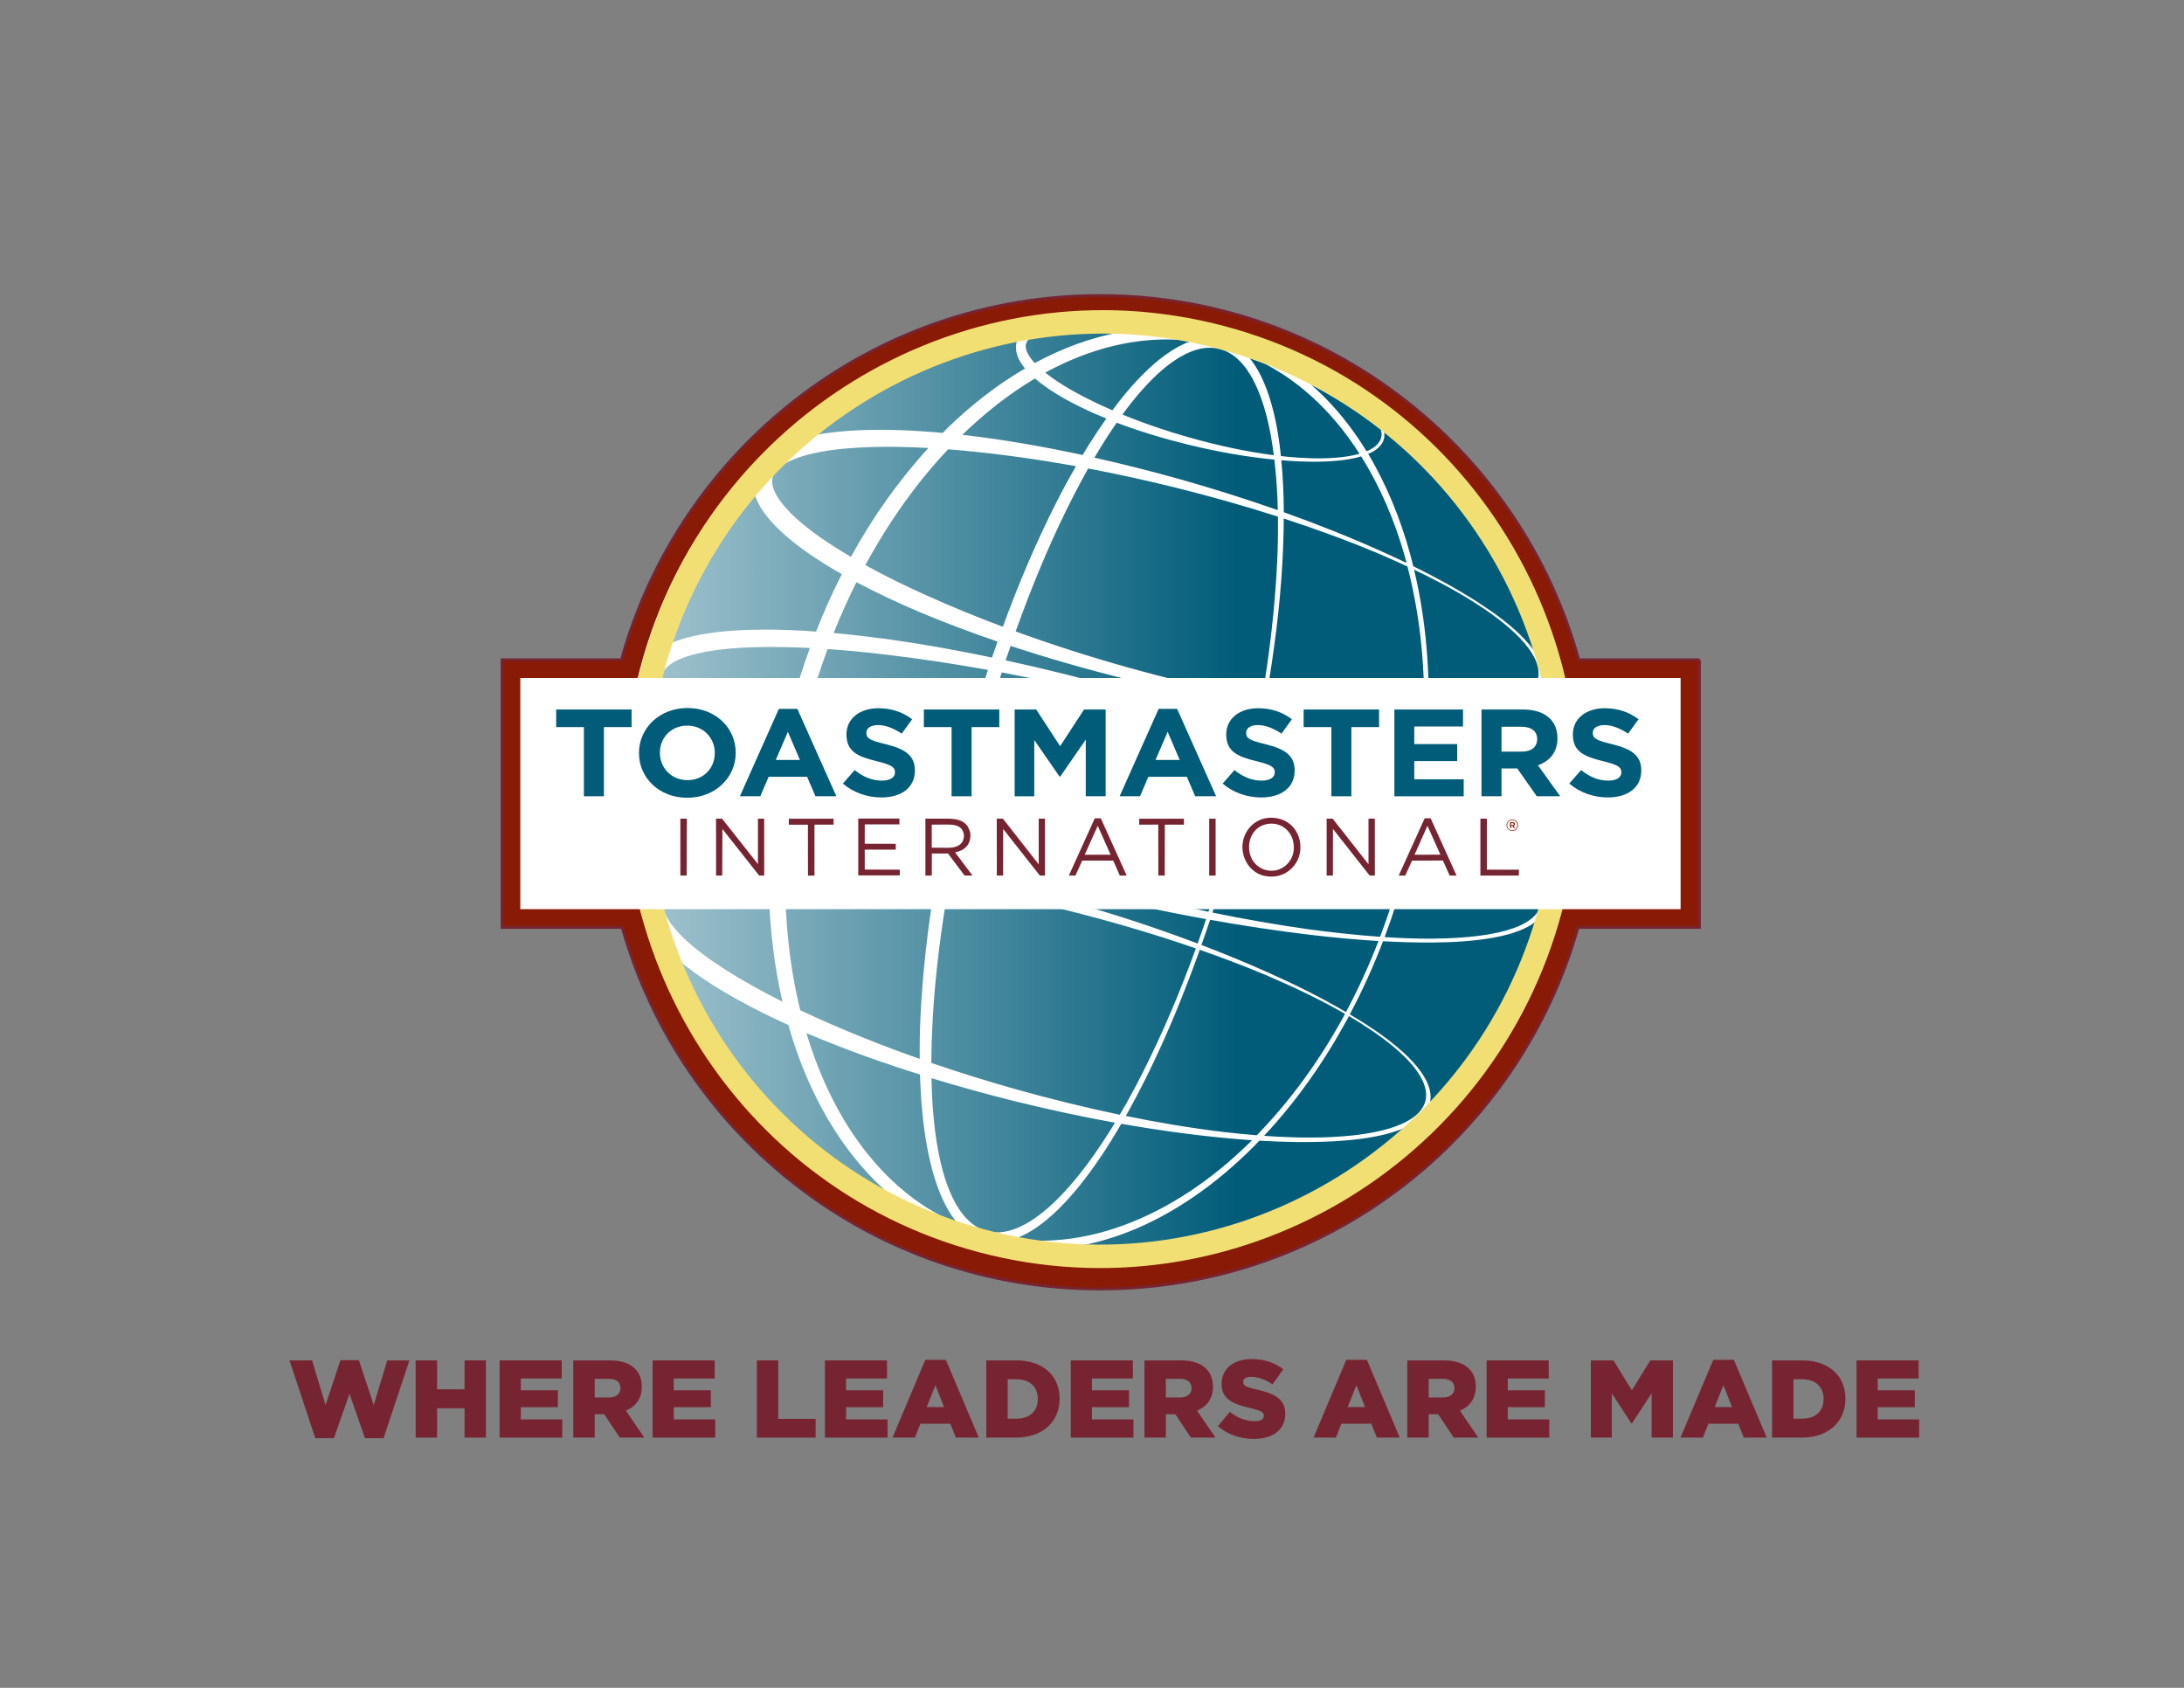 <svg xmlns="http://www.w3.org/2000/svg" xmlns:xlink="http://www.w3.org/1999/xlink" id="Layer_1" data-name="Layer 1" viewBox="0 0 792 612"><rect x="0" y="0" width="792" height="612" fill="#808080" stroke="none"/><defs><style>      .cls-1 {        fill: none;        stroke: #f2df74;        stroke-width: 8.5px;      }      .cls-1, .cls-2 {        stroke-miterlimit: 10;      }      .cls-3 {        fill: url(#linear-gradient);      }      .cls-3, .cls-4, .cls-5, .cls-6, .cls-7 {        stroke-width: 0px;      }      .cls-2 {        stroke: #772432;      }      .cls-2, .cls-5 {        fill: #881a06;      }      .cls-8 {        stroke: #fff;        stroke-width: .5px;      }      .cls-8, .cls-6 {        fill: #fff;      }      .cls-4 {        fill: #772432;      }      .cls-7 {        fill: #005c79;      }    </style><linearGradient id="linear-gradient" x1="110.44" y1="287.26" x2="449.13" y2="287.26" gradientUnits="userSpaceOnUse"><stop offset="0" stop-color="#fff"></stop><stop offset="1" stop-color="#005c79"></stop></linearGradient></defs><path class="cls-2" d="m616.29,239.22h-43.77c-21.03-76.14-90.75-132.07-173.59-132.07s-152.55,55.93-173.57,132.07h-43.31v97.05h43.58c21.35,75.65,90.83,131.11,173.3,131.11s151.97-55.46,173.32-131.11h44.04v-97.05Z"></path><path class="cls-3" d="m568.28,287.26c0,93.53-75.82,169.34-169.35,169.34s-169.33-75.81-169.33-169.34,75.82-169.34,169.33-169.34,169.35,75.81,169.35,169.34Z"></path><path class="cls-8" d="m442.85,119.69c-91.77-24.24-186.16,30.69-210.41,122.47-24.24,91.78,30.7,186.17,122.47,210.41,91.78,24.25,186.17-30.7,210.4-122.47,24.24-91.78-30.7-186.17-122.47-210.4Zm-109.14,316.93c-7.07-4.83-13.43-10.84-18.97-17.67-10.38-12.78-17.81-28.32-22.71-44.83.68.28,1.35.58,2.02.88,13.06,5.48,26.37,10.23,39.83,14.45.04,1.09.05,2.18.1,3.26.35,7.87,1.09,15.66,2.48,23.15,1.39,7.49,3.41,14.78,6.66,21.04,1.32,2.52,2.86,4.84,4.65,6.84-1.5-.48-2.98-.99-4.45-1.52-3.31-1.63-6.52-3.49-9.6-5.6Zm-97.63-127.84c-2.35-17.47-1.82-35.3,1.45-52.61,2.44,3.23,5.25,5.86,8.16,8.29,5.91,4.87,12.27,8.87,18.73,12.6,5.54,3.14,11.18,6.02,16.89,8.74-1.09,7.8-1.79,15.65-2.1,23.5-2.51,0-5.02.04-7.54.15-6.6.34-13.23.99-19.87,2.65-3.31.86-6.64,1.96-9.87,3.8-1.43.82-2.85,1.83-4.14,3.1-.66-3.4-1.23-6.79-1.68-10.21Zm37.89-129.55c.49,1.64,1.2,3.12,2,4.47,1.91,3.2,4.28,5.8,6.75,8.19,4.97,4.74,10.45,8.58,16.05,12.14,2.25,1.41,4.54,2.75,6.84,4.05-3.51,6.89-6.68,13.96-9.51,21.18-6.28-.45-12.56-.73-18.89-.72-7.46.04-14.96.38-22.51,1.7-3.74.68-7.51,1.58-11.24,3.2,5.71-17.02,14.16-33.1,25.03-47.39,1.76-2.32,3.59-4.59,5.47-6.82Zm10.3-11.16c.15-.1.3-.19.46-.28,2.43-1.42,5.32-2.42,8.28-3.2,5.96-1.53,12.29-2.21,18.62-2.56,8.48-.44,17.02-.31,25.57.19-10.9,11.84-20.4,25.24-28.3,39.6-.07.15-.14.29-.23.44-2.23-1.31-4.44-2.65-6.61-4.04-5.33-3.43-10.5-7.15-14.93-11.43-2.19-2.15-4.2-4.44-5.62-6.87-1.44-2.43-2.12-4.94-1.55-6.91.07-.29.18-.58.31-.87,1.32-1.38,2.64-2.75,3.99-4.09Zm69.1-41.21c5.21-1.5,10.5-2.75,15.86-3.73-.13.3-.24.61-.32.93-.3,1.16-.29,2.37-.1,3.42.2,1.05.56,1.97.98,2.8.67,1.29,1.47,2.39,2.32,3.39-10.19,5.9-19.72,13.32-28.38,21.77-.59.58-1.16,1.2-1.75,1.79-10.12-.92-20.32-1.41-30.59-.97-5.32.26-10.66.73-16.01,1.77,6.75-5.58,13.92-10.63,21.48-15.08,11.47-6.76,23.75-12.19,36.51-16.1Zm135.7,241.22c1.54.9,3.08,1.81,4.59,2.78,5.44,3.45,10.73,7.2,15.4,11.67,2.32,2.25,4.5,4.69,6.15,7.49,1.64,2.74,2.77,6.1,1.92,9.34-.86,3.23-3.5,5.6-6.27,7.16-2.83,1.62-5.93,2.66-9.05,3.48-6.27,1.58-12.73,2.22-19.16,2.55-8.28.37-16.55.11-24.81-.49,11.9-12.58,22.06-27.07,30.49-42.58.24-.46.48-.93.73-1.4Zm-1.84,1.05c-8.62,15.71-19.17,30.24-31.36,42.77-3.93-.32-7.88-.7-11.78-1.15-12.17-1.44-24.24-3.48-36.21-5.93,2.76-4.91,5.4-9.93,7.92-15.01,7.05-14.24,13.14-29.13,18.6-44.28.18-.49.35-.98.52-1.47,8.19,2.87,16.31,5.93,24.33,9.3,9.83,4.22,19.55,8.79,28.83,14.15-.28.53-.55,1.08-.84,1.62Zm-129.65,77.43c-5.36-1.47-9.49-6.21-12.33-12.12-2.87-5.94-4.64-12.95-5.81-20.2-1.2-7.64-1.77-15.58-1.91-23.64,10.14,3.09,20.36,5.91,30.63,8.48,12.11,2.98,24.3,5.61,36.57,7.83-.56.93-1.12,1.86-1.7,2.78-4.1,6.56-8.47,12.83-13.22,18.51-4.74,5.66-9.88,10.8-15.42,14.41-2.76,1.8-5.62,3.19-8.49,3.91-2.85.75-5.73.78-8.33.04Zm10.95-51.3c-10.43-2.94-20.79-6.16-31.04-9.67.02-5.71.23-11.48.56-17.23.92-15.67,2.97-31.46,5.69-47.19.03-.12.05-.24.07-.37,14.12,2.37,28.16,5.32,42.07,8.75,16.22,4.05,32.31,8.7,48.11,14.19-5.66,15.64-12.09,30.89-19.47,45.48-2.62,5.22-5.41,10.32-8.33,15.27-12.66-2.65-25.21-5.76-37.65-9.23Zm-83.8-85.91c.3-7.04.95-14.07,1.89-21.08,5.95,2.71,11.95,5.25,17.99,7.69,12.12,4.8,24.4,9.13,36.78,13.1-.43,2.25-.84,4.5-1.24,6.76-9.69-1.84-19.46-3.38-29.28-4.55-8.67-.97-17.38-1.7-26.14-1.91Zm-44.49-65.12c.08-.31.17-.61.25-.92.9-1.69,3.01-3.26,5.51-4.36,2.98-1.35,6.39-2.21,9.83-2.85,6.94-1.27,14.16-1.66,21.37-1.75,5.6-.04,11.22.09,16.84.38-2.63,7.19-4.94,14.49-6.9,21.89-1.96,7.47-3.57,15.04-4.84,22.65-5.04-2.53-9.99-5.19-14.85-8-6.23-3.64-12.31-7.55-17.72-12.08-2.68-2.25-5.21-4.69-7.14-7.34-1.63-2.18-2.69-4.58-2.64-6.49.1-.38.19-.75.29-1.13Zm52.42,13.85c2.04-7.78,4.49-15.46,7.27-23,6.91.47,13.82,1.13,20.7,1.95,12.7,1.48,25.36,3.41,37.96,5.68-3.29,10.04-6.28,20.18-9,30.39-2.69,10.29-5.11,20.68-7.22,31.1-12.09-4.26-24.06-8.83-35.84-13.82-6.38-2.69-12.71-5.52-18.94-8.52,1.3-8,2.99-15.95,5.07-23.79Zm82.32-126.35c-1-1.08-1.9-2.26-2.53-3.51-.64-1.25-.91-2.55-.62-3.59.19-.77.73-1.53,1.49-2.19,10.92-1.72,22.09-2.36,33.39-1.82-5.48.98-10.9,2.46-16.21,4.39-5.22,1.91-10.33,4.25-15.3,6.93-.07-.07-.15-.14-.21-.21Zm126.03,23.95c.27.99.37,2.05.1,3.1-.46,1.7-1.73,2.98-3.07,3.85-.82.54-1.69.96-2.57,1.32-2.66-4.37-5.58-8.55-8.79-12.47-3.94-4.84-8.3-9.27-13.02-13.21,9.77,4.94,18.92,10.79,27.36,17.41Zm16.8,102.16c.34-17.53-1.32-35.04-5.39-51.75,7.5,3.55,14.85,7.42,21.9,11.83,5.46,3.47,10.77,7.22,15.47,11.7,2.33,2.25,4.51,4.69,6.19,7.49,1.65,2.75,2.78,6.1,1.93,9.34-.86,3.23-3.5,5.59-6.29,7.16-2.84,1.62-5.95,2.65-9.07,3.45-6.3,1.58-12.78,2.22-19.23,2.54-1.86.08-3.71.12-5.55.14.01-.64.05-1.27.05-1.91Zm-1.13-.24c-.02.72-.05,1.44-.07,2.15-10.72.06-21.41-.77-32.04-1.97-8.65-1.04-17.25-2.38-25.82-3.94.11-.61.23-1.21.33-1.82,2.73-15.86,4.79-31.82,5.7-47.7.3-5.55.49-11.12.51-16.65,11.63,3.78,23.14,7.97,34.44,12.7,3.64,1.56,7.28,3.18,10.88,4.86,4.37,16.81,6.32,34.54,6.07,52.35Zm-162.64,16.7c2.72-10.36,5.75-20.62,9.06-30.77,14.59,2.73,29.11,5.93,43.52,9.51,16.37,4.11,32.64,8.7,48.7,13.9-2.15,10.78-4.64,21.51-7.42,32.14-2.86,10.68-6.01,21.31-9.49,31.8-16.54-3.4-32.94-7.46-49.2-11.95-14.31-3.99-28.51-8.39-42.54-13.21,2.15-10.54,4.6-21.02,7.36-31.42Zm53.91-23.87c-14.42-4-28.96-7.64-43.6-10.81.64-1.92,1.32-3.82,1.99-5.73,13.87,4.59,27.92,8.58,42.07,12.12,16.19,3.99,32.53,7.37,48.99,9.93-.56,3.16-1.15,6.32-1.77,9.48-15.71-5.53-31.63-10.51-47.67-15Zm-13.47-80.84c10.59,2.01,21.13,4.31,31.59,6.89,12.64,3.16,25.19,6.67,37.6,10.66.09,5.64,0,11.35-.3,17.08-.8,16.43-2.75,32.97-5.58,49.45-16.52-3.05-32.89-6.98-49.07-11.48-13.74-3.86-27.34-8.21-40.73-13.09.08-.22.16-.45.24-.67,5.41-15.01,11.42-29.76,18.36-43.83,2.52-5.08,5.14-10.11,7.89-15.01Zm33.31-46.61c1.47.27,2.96.55,4.43.85-2.53.86-5.01,2.11-7.39,3.65-5.92,3.85-11.28,9.19-16.19,15-1.78,2.12-3.49,4.33-5.16,6.59-2.03-.88-4.05-1.78-6.04-2.73-5.42-2.57-10.72-5.44-15.64-8.86-1.09-.77-2.17-1.57-3.2-2.41,4.13-2.28,8.36-4.28,12.7-5.97,8.19-3.21,16.68-5.29,25.22-6,3.76-.32,7.52-.35,11.27-.13Zm-17.33,22.43c4.6-5.73,9.6-10.95,15.03-14.7,2.7-1.85,5.51-3.32,8.35-4.14,2.82-.83,5.68-.96,8.32-.32,5.41,1.27,9.7,5.88,12.7,11.74,3.02,5.89,4.96,12.89,6.28,20.15.43,2.37.78,4.78,1.08,7.21-10.52-1.34-20.89-3.64-31.06-6.5-8.31-2.35-16.52-5.14-24.51-8.43,1.24-1.71,2.5-3.38,3.8-5.01Zm20.45,15.56c10.33,2.53,20.83,4.44,31.44,5.45.57,4.71.94,9.5,1.15,14.34.06,1.51.1,3.03.13,4.56-11.92-4.2-24-7.99-36.17-11.42-10.24-2.85-20.56-5.47-30.97-7.79,2.66-4.54,5.44-8.94,8.37-13.15,8.52,3.24,17.22,5.84,26.04,8.02Zm27.44,95.12c8.97,1.38,17.97,2.53,27.01,3.39,10.37,1,20.79,1.58,31.22,1.44-.28,9.53-1.17,19.07-2.62,28.55-7.42-3.67-14.97-7.06-22.59-10.27-11.47-4.85-23.1-9.31-34.83-13.45.64-3.21,1.24-6.43,1.82-9.66Zm42.67-55.89c-11.7-5.26-23.63-9.99-35.71-14.3-.02-6.51-.31-12.97-.93-19.31.79.07,1.6.15,2.41.21,6.07.45,12.18.55,18.28-.01,2.91-.28,5.81-.73,8.66-1.6,6.85,10.87,12.11,23.08,15.78,35.89.35,1.16.63,2.33.94,3.5-3.12-1.51-6.27-2.96-9.43-4.38Zm-35.87-64.84c7.21,4.69,13.75,10.59,19.49,17.35,3.17,3.74,6.09,7.75,8.76,11.96-2.87.86-5.81,1.28-8.73,1.53-6.08.49-12.14.2-18.14-.36-.75-.07-1.5-.17-2.25-.26-.28-2.69-.61-5.37-1.04-8.01-1.23-7.48-3.08-14.77-6.18-21.09-1.29-2.63-2.83-5.05-4.63-7.13,2.18.75,4.34,1.53,6.47,2.36,2.13,1.13,4.21,2.34,6.24,3.66Zm-89.78,1.56c1.54,1.35,3.14,2.57,4.79,3.7,5.17,3.52,10.65,6.31,16.21,8.83,1.73.76,3.47,1.49,5.21,2.19-2.25,3.17-4.42,6.43-6.51,9.76-.8,1.28-1.58,2.57-2.36,3.86-13.84-2.99-27.81-5.45-41.92-7.14-.79-.09-1.59-.16-2.39-.25,8.28-8.08,17.31-15.24,26.97-20.95Zm-25.39,26.28c13.59,1.29,27.13,3.22,40.6,5.67-2.52,4.34-4.93,8.77-7.22,13.29-7.41,14.6-13.87,29.84-19.54,45.42-9.41-3.51-18.7-7.3-27.83-11.42-7.65-3.43-15.21-7.11-22.51-11.16.04-.08.08-.16.12-.23,8.34-15.37,18.39-29.72,30.12-42.12,2.09.17,4.18.34,6.26.54Zm-16.02,58.66c9.26,3.88,18.64,7.39,28.1,10.62-.72,2.07-1.43,4.15-2.14,6.23-12.71-2.66-25.5-4.96-38.39-6.76-6.5-.86-13.02-1.62-19.57-2.21,2.56-6.46,5.39-12.8,8.51-18.98,7.67,4.08,15.53,7.71,23.48,11.11Zm11.77,88.59c14.28,4.47,28.69,8.48,43.18,12.12,16.16,4.03,32.43,7.55,48.81,10.5-1.05,3.14-2.13,6.25-3.26,9.37-15.49-5.88-31.28-11-47.24-15.49-14.08-3.91-28.29-7.39-42.65-10.25.38-2.08.75-4.17,1.15-6.24Zm114.69,42.7c-8.24-3.71-16.6-7.14-25.06-10.37,1.13-3.17,2.23-6.35,3.3-9.55,12.27,2.2,24.6,4.07,36.98,5.53,8.18.97,16.39,1.73,24.61,2.22-3.48,9.04-7.5,17.85-12.05,26.34-8.96-5.28-18.29-9.91-27.77-14.17Zm14.51-15.89c-11.93-1.66-23.79-3.76-35.58-6.18,3.43-10.49,6.56-21.09,9.37-31.77,2.83-10.62,5.33-21.32,7.5-32.07,11.45,3.72,22.78,7.76,33.98,12.19,7.99,3.24,15.92,6.65,23.7,10.37-1.32,8.53-3.06,16.99-5.25,25.34-2.23,8.4-4.93,16.69-8.01,24.8-8.6-.6-17.18-1.56-25.71-2.68Zm34.68-21.87c2.2-8.28,3.96-16.66,5.3-25.12,5.07,2.46,10.08,5.06,14.99,7.85,6.33,3.65,12.55,7.58,18.2,12.26,2.8,2.35,5.5,4.89,7.69,7.84,1.09,1.49,2.05,3.08,2.67,4.81.63,1.73.86,3.65.39,5.46-.47,1.81-1.63,3.36-3.02,4.55-1.4,1.21-3.02,2.11-4.71,2.87-3.36,1.48-6.96,2.36-10.56,3.01-7.23,1.27-14.56,1.63-21.88,1.69-5.65,0-11.29-.22-16.92-.59,3.03-8.06,5.68-16.29,7.86-24.64Zm49.98,8.32c-.62-1.76-1.58-3.36-2.67-4.85-2.2-2.98-4.89-5.54-7.7-7.91-5.67-4.73-11.89-8.7-18.23-12.41-5.25-3.04-10.61-5.87-16.04-8.57,1.52-9.65,2.45-19.37,2.76-29.07,2.22-.04,4.44-.1,6.66-.22,6.5-.36,13.02-1.04,19.34-2.66,3.15-.83,6.28-1.9,9.12-3.52,2.8-1.6,5.44-3.99,6.28-7.24.18-.65.26-1.32.28-1.98,6.5,25.36,7.08,52.58.54,79.66-.09-.42-.22-.83-.36-1.23Zm-2.35-85.85c-1.66-2.82-3.85-5.29-6.18-7.57-4.7-4.53-10.04-8.34-15.51-11.87-7.49-4.78-15.3-9.03-23.27-12.95-.37-1.5-.74-3-1.14-4.49-3.57-12.91-8.62-25.35-15.35-36.52.95-.38,1.88-.84,2.75-1.43,1.34-.89,2.62-2.2,3.07-3.92.27-1,.2-2.02-.02-2.98,26.6,21.08,46.05,49.88,55.84,82.08-.06-.12-.13-.24-.2-.36Zm-315.36,95.29c-1.43-2.44-2.09-4.94-1.53-6.91.49-1.96,2.3-3.83,4.74-5.23,2.43-1.41,5.3-2.42,8.25-3.2,5.94-1.54,12.25-2.22,18.55-2.58,2.38-.13,4.75-.2,7.13-.22,0,0,0,.01,0,.03-.21,16.47,1.43,32.89,5.1,48.63-7.49-3.73-14.81-7.75-21.78-12.23-5.31-3.43-10.45-7.13-14.86-11.4-2.18-2.14-4.18-4.45-5.6-6.86Zm42.66-18.2c8.51.06,17.05.58,25.55,1.39,9.81.93,19.59,2.18,29.33,3.73-2.73,16.25-4.61,32.56-5.38,48.81-.24,5.16-.32,10.3-.27,15.42-12.77-4.48-25.36-9.46-37.66-14.99-2.05-.93-4.09-1.87-6.12-2.83-4.1-16.59-5.79-34.03-5.44-51.52Zm83.45,133.96c2.6-.92,5.14-2.27,7.57-3.91,5.81-3.99,11.01-9.4,15.79-15.3,5.56-6.93,10.54-14.55,15.14-22.49,12.68,2.23,25.45,4.01,38.26,5.22,3.28.31,6.54.58,9.82.8-.49.5-.98,1.01-1.48,1.5-13.38,13.11-28.86,23.66-45.53,29.78-8.32,3.06-16.92,4.95-25.51,5.47-2.37.16-4.74.17-7.1.1-2.32-.34-4.64-.73-6.96-1.17Zm40.73-2.33c16.94-6.57,32.37-17.64,45.71-30.98.74-.74,1.43-1.5,2.16-2.25,8.99.54,18.02.69,27.01.23,6.47-.37,12.96-1.06,19.26-2.68,2.95-.78,5.89-1.8,8.59-3.28-32.16,29.71-75.54,46.21-120.65,44,6.07-1.08,12.06-2.79,17.91-5.05Zm107.62-55.85c-1.65-2.82-3.83-5.29-6.14-7.56-4.68-4.52-9.98-8.33-15.42-11.84-1.85-1.17-3.73-2.32-5.62-3.45,4.62-8.65,8.68-17.64,12.2-26.85,6.1.33,12.18.51,18.29.47,7.35-.08,14.73-.47,21.98-1.77,3.62-.68,7.23-1.57,10.6-3.08,1.67-.76,3.31-1.67,4.71-2.89.31-.28.61-.57.9-.88-7.84,26.66-21.88,49.93-40.12,68.65.21-.45.39-.91.51-1.4.87-3.24-.24-6.63-1.88-9.39Zm-259.5-20.62c-4.11-7.13-7.68-14.59-10.68-22.24,4.09,3.49,8.44,6.51,12.87,9.33,8.73,5.45,17.83,10.08,27.09,14.29.1.35.18.7.28,1.05,5.31,18.34,13.78,35.58,25.64,49.53,3.67,4.32,7.68,8.31,11.98,11.87-16.57-8.39-31.33-19.37-43.88-32.32-8.96-9.56-16.79-20.16-23.3-31.51Z"></path><path class="cls-1" d="m442.71,122.29c-89.84-23.73-182.36,30.45-206.22,120.79-23.86,90.34,29.82,183.15,119.66,206.88,89.85,23.74,182.36-30.45,206.22-120.79,23.87-90.34-29.81-183.15-119.66-206.88Z"></path><rect class="cls-6" x="188.68" y="245.84" width="420.77" height="83.82"></rect><path class="cls-5" d="m546.32,299.22h0c0-1.15.92-2.11,2.09-2.11s2.09.95,2.09,2.09h0c0,1.15-.92,2.11-2.09,2.11s-2.09-.95-2.09-2.09Zm3.93-.01h0c0-1.03-.79-1.87-1.85-1.87s-1.85.85-1.85,1.87h0c0,1.03.79,1.87,1.85,1.87s1.85-.85,1.85-1.87Zm-2.66-1.1h.96c.47,0,.82.23.82.67,0,.35-.2.56-.49.65l.56.8h-.49l-.5-.73h-.44v.73h-.41v-2.12Zm.92,1.06c.28,0,.43-.14.43-.35,0-.23-.16-.35-.43-.35h-.52v.7h.52Z"></path><g><path class="cls-4" d="m246.73,296.85h2.35l-.07,20.62h-2.29v-20.62Z"></path><path class="cls-4" d="m259.65,296.85h2.21l13,16.48v-16.48h2.27v20.62h-1.82l-13.34-16.88-.06,16.88h-2.23l-.02-20.62Z"></path><path class="cls-4" d="m292.98,299.03h-6.91v-2.16h16.22v2.14h-6.93v18.48h-2.36l-.02-18.47Z"></path><path class="cls-4" d="m311.24,296.79h14.92v2.12h-12.56l-.02,7.02,11.27.03-.02,2.11-11.25.02.02,7.2,12.7.05v2.08s-15.06,0-15.06,0v-20.62Z"></path><path class="cls-4" d="m335.57,296.85h8.25c3.11,0,5.2.67,6.57,2.11.62.65,1.52,2.35,1.52,3.83h0c0,3.45-1.97,5.59-5.57,6.26l6.33,8.43h-2.88s-6-8-6-8h-5.86l-.03,8h-2.32v-20.62Zm8.1,10.55c4.43.01,5.87-2.02,5.92-4.52h0c-.3-2.04-1.22-3.91-5.82-3.91l-5.88.04v8.35s5.78.04,5.78.04Z"></path><path class="cls-4" d="m361.47,296.85h2.22l12.99,16.55v-16.55s2.27,0,2.27,0v20.62s-1.87,0-1.87,0l-13.29-16.88-.02,16.88h-2.28l-.03-20.62Z"></path><path class="cls-4" d="m397.01,296.71h2.18l9.4,20.77h-2.5l-2.38-5.42-11.26-.02-2.45,5.44h-2.4l9.41-20.77Zm5.74,13.2l-4.67-10.48-4.72,10.48h9.39Z"></path><path class="cls-4" d="m420.03,299l-6.91.02v-2.16h16.22v2.16h-6.93l-.02,18.46h-2.34l-.02-18.48Z"></path><path class="cls-4" d="m438.5,296.85h2.33v20.62h-2.33v-20.62Z"></path><path class="cls-4" d="m450.54,307.23v-.06c0-5.63,4.29-10.66,10.36-10.67,6.65,0,10.67,4.97,10.67,10.59h0c.23,6.16-5.51,12.22-13.2,10.46-4.23-.97-7.73-5.05-7.82-10.33Zm18.63-.04v-.06c0-5.1-3.83-8.53-8.11-8.49-5.11.05-8.09,4.01-8.1,8.47v.06c.02,4.88,3.26,7.53,5.89,8.25,5.65,1.56,10.53-3.01,10.32-8.23Z"></path><path class="cls-4" d="m481.09,296.85h2.19l12.99,16.53v-16.53h2.3v20.62h-1.88l-13.31-16.89-.02,16.89h-2.27v-20.62Z"></path><path class="cls-4" d="m516.62,296.71h2.18l9.41,20.77h-2.51l-2.45-5.45-11.19.02-2.47,5.44h-2.37l9.41-20.77Zm5.73,13.18l-4.7-10.47-4.69,10.5,9.39-.03Z"></path><path class="cls-4" d="m536.86,296.85h2.33v18.48s11.63.02,11.63.02l-.02,2.12h-13.95v-20.62Z"></path></g><g><path class="cls-7" d="m211.73,263.64h-10.04v-6.38h27.35v6.38h-10.04v25.08h-7.26v-25.08Z"></path><path class="cls-7" d="m231.72,273.08v-.09c0-8.94,7.4-16.27,17.59-16.27s17.49,7.23,17.49,16.18v.09c0,8.94-7.4,16.27-17.59,16.27s-17.49-7.24-17.49-16.18Zm27.49,0v-.09c0-5.39-4.15-9.89-10-9.89s-9.9,4.4-9.9,9.8v.09c0,5.39,4.15,9.89,10,9.89s9.9-4.4,9.9-9.8Z"></path><path class="cls-7" d="m282.45,257.04h6.7l14.15,31.68h-7.59l-3.02-7.06h-13.96l-3.02,7.06h-7.4l14.14-31.68Zm7.64,18.51l-4.38-10.2-4.38,10.2h8.77Z"></path><path class="cls-7" d="m305.65,284.13l4.29-4.9c2.97,2.34,6.08,3.82,9.85,3.82,2.97,0,4.76-1.12,4.76-2.97v-.09c0-1.75-1.13-2.65-6.65-4-6.65-1.62-10.94-3.37-10.94-9.62v-.09c0-5.71,4.81-9.48,11.55-9.48,4.81,0,8.91,1.44,12.26,4l-3.77,5.21c-2.92-1.93-5.8-3.1-8.58-3.1s-4.24,1.21-4.24,2.74v.09c0,2.07,1.41,2.74,7.12,4.13,6.7,1.66,10.47,3.95,10.47,9.44v.09c0,6.25-5,9.75-12.12,9.75-5,0-10.04-1.66-14-5.03Z"></path><path class="cls-7" d="m345.07,263.64h-10.04v-6.38h27.35v6.38h-10.04v25.08h-7.26v-25.08Z"></path><path class="cls-7" d="m367.93,257.26h7.83l8.68,13.3,8.68-13.3h7.83v31.46h-7.21v-20.54l-9.29,13.44h-.19l-9.19-13.3v20.4h-7.12v-31.46Z"></path><path class="cls-7" d="m420.17,257.04h6.7l14.14,31.68h-7.59l-3.02-7.06h-13.96l-3.02,7.06h-7.4l14.14-31.68Zm7.64,18.51l-4.38-10.2-4.39,10.2h8.77Z"></path><path class="cls-7" d="m443.37,284.13l4.29-4.9c2.97,2.34,6.08,3.82,9.85,3.82,2.97,0,4.76-1.12,4.76-2.97v-.09c0-1.75-1.13-2.65-6.65-4-6.65-1.62-10.94-3.37-10.94-9.62v-.09c0-5.71,4.81-9.48,11.55-9.48,4.81,0,8.91,1.44,12.26,4l-3.77,5.21c-2.92-1.93-5.8-3.1-8.58-3.1s-4.24,1.21-4.24,2.74v.09c0,2.07,1.41,2.74,7.12,4.13,6.7,1.66,10.47,3.95,10.47,9.44v.09c0,6.25-5,9.75-12.12,9.75-5,0-10.04-1.66-14-5.03Z"></path><path class="cls-7" d="m482.79,263.64h-10.04v-6.38h27.35v6.38h-10.04v25.08h-7.26v-25.08Z"></path><path class="cls-7" d="m505.66,257.26h24.89v6.16h-17.68v6.38h15.56v6.16h-15.56v6.61h17.92v6.16h-25.13v-31.46Z"></path><path class="cls-7" d="m537.25,257.26h15.09c4.2,0,7.45,1.12,9.62,3.19,1.84,1.75,2.83,4.22,2.83,7.19v.09c0,5.08-2.87,8.27-7.07,9.75l8.06,11.23h-8.49l-7.07-10.07h-5.71v10.07h-7.26v-31.46Zm14.62,15.28c3.54,0,5.56-1.8,5.56-4.45v-.09c0-2.97-2.17-4.49-5.71-4.49h-7.21v9.03h7.36Z"></path><path class="cls-7" d="m569.07,284.13l4.29-4.9c2.97,2.34,6.08,3.82,9.85,3.82,2.97,0,4.76-1.12,4.76-2.97v-.09c0-1.75-1.13-2.65-6.65-4-6.65-1.62-10.94-3.37-10.94-9.62v-.09c0-5.71,4.81-9.48,11.55-9.48,4.81,0,8.91,1.44,12.26,4l-3.77,5.21c-2.92-1.93-5.8-3.1-8.58-3.1s-4.24,1.21-4.24,2.74v.09c0,2.07,1.41,2.74,7.12,4.13,6.7,1.66,10.47,3.95,10.47,9.44v.09c0,6.25-5,9.75-12.12,9.75-5,0-10.04-1.66-14-5.03Z"></path></g><g><path class="cls-4" d="m104.98,493.27h8.2l4.88,16.2,5.4-16.28h6.68l5.4,16.28,4.88-16.2h8.04l-9.36,28.2h-6.76l-5.6-16.12-5.64,16.12h-6.76l-9.36-28.2Z"></path><path class="cls-4" d="m150.74,493.27h7.76v10.48h9.96v-10.48h7.76v28h-7.76v-10.64h-9.96v10.64h-7.76v-28Z"></path><path class="cls-4" d="m181.18,493.27h22.52v6.56h-14.84v4.28h13.44v6.12h-13.44v4.44h15.04v6.6h-22.72v-28Z"></path><path class="cls-4" d="m207.9,493.27h13.24c4.28,0,7.24,1.12,9.12,3,1.64,1.64,2.48,3.76,2.48,6.52v.08c0,4.32-2.28,7.16-5.76,8.64l6.68,9.76h-8.92l-5.64-8.48h-3.44v8.48h-7.76v-28Zm12.92,13.44c2.6,0,4.16-1.28,4.16-3.32v-.08c0-2.24-1.64-3.36-4.2-3.36h-5.12v6.76h5.16Z"></path><path class="cls-4" d="m236.66,493.27h22.52v6.56h-14.84v4.28h13.44v6.12h-13.44v4.44h15.04v6.6h-22.72v-28Z"></path><path class="cls-4" d="m274.46,493.27h7.76v21.2h13.56v6.8h-21.32v-28Z"></path><path class="cls-4" d="m299.14,493.27h22.52v6.56h-14.84v4.28h13.44v6.12h-13.44v4.44h15.04v6.6h-22.72v-28Z"></path><path class="cls-4" d="m335.54,493.07h7.48l11.92,28.2h-8.32l-2-5.04h-10.84l-2,5.04h-8.12l11.88-28.2Zm6.8,17.12l-3.12-7.92-3.16,7.92h6.28Z"></path><path class="cls-4" d="m357.66,493.27h10.84c9.96,0,15.76,5.76,15.76,13.84v.08c0,8.08-5.88,14.08-15.92,14.08h-10.68v-28Zm7.76,6.84v14.28h3.16c4.68,0,7.76-2.56,7.76-7.08v-.08c0-4.48-3.08-7.12-7.76-7.12h-3.16Z"></path><path class="cls-4" d="m388.3,493.27h22.52v6.56h-14.84v4.28h13.44v6.12h-13.44v4.44h15.04v6.6h-22.72v-28Z"></path><path class="cls-4" d="m415.02,493.27h13.24c4.28,0,7.24,1.12,9.12,3,1.64,1.64,2.48,3.76,2.48,6.52v.08c0,4.32-2.28,7.16-5.76,8.64l6.68,9.76h-8.92l-5.64-8.48h-3.44v8.48h-7.76v-28Zm12.92,13.44c2.6,0,4.16-1.28,4.16-3.32v-.08c0-2.24-1.64-3.36-4.2-3.36h-5.12v6.76h5.16Z"></path><path class="cls-4" d="m441.66,517.11l4.32-5.16c2.8,2.2,5.84,3.36,9.08,3.36,2.12,0,3.24-.72,3.24-1.92v-.08c0-1.2-.92-1.8-4.76-2.72-5.96-1.36-10.56-3.04-10.56-8.76v-.08c0-5.2,4.12-8.96,10.84-8.96,4.76,0,8.48,1.28,11.52,3.72l-3.88,5.48c-2.56-1.84-5.36-2.76-7.84-2.76-1.88,0-2.8.76-2.8,1.8v.08c0,1.28.96,1.84,4.88,2.72,6.4,1.4,10.4,3.48,10.4,8.72v.08c0,5.72-4.52,9.12-11.32,9.12-4.96,0-9.64-1.56-13.12-4.64Z"></path><path class="cls-4" d="m488.21,493.07h7.48l11.92,28.2h-8.32l-2-5.04h-10.84l-2,5.04h-8.12l11.88-28.2Zm6.8,17.12l-3.12-7.92-3.16,7.92h6.28Z"></path><path class="cls-4" d="m510.34,493.27h13.24c4.28,0,7.24,1.12,9.12,3,1.64,1.64,2.48,3.76,2.48,6.52v.08c0,4.32-2.28,7.16-5.76,8.64l6.68,9.76h-8.92l-5.64-8.48h-3.44v8.48h-7.76v-28Zm12.92,13.44c2.6,0,4.16-1.28,4.16-3.32v-.08c0-2.24-1.64-3.36-4.2-3.36h-5.12v6.76h5.16Z"></path><path class="cls-4" d="m539.1,493.27h22.52v6.56h-14.84v4.28h13.44v6.12h-13.44v4.44h15.04v6.6h-22.72v-28Z"></path><path class="cls-4" d="m576.9,493.27h8.2l6.68,10.84,6.68-10.84h8.2v28h-7.72v-16.08l-7.16,10.96h-.16l-7.12-10.92v16.04h-7.6v-28Z"></path><path class="cls-4" d="m621.29,493.07h7.48l11.92,28.2h-8.32l-2-5.04h-10.84l-2,5.04h-8.12l11.88-28.2Zm6.8,17.12l-3.12-7.92-3.16,7.92h6.28Z"></path><path class="cls-4" d="m642.62,493.27h10.84c9.96,0,15.76,5.76,15.76,13.84v.08c0,8.08-5.88,14.08-15.92,14.08h-10.68v-28Zm7.76,6.84v14.28h3.16c4.68,0,7.76-2.56,7.76-7.08v-.08c0-4.48-3.08-7.12-7.76-7.12h-3.16Z"></path><path class="cls-4" d="m673.25,493.27h22.52v6.56h-14.84v4.28h13.44v6.12h-13.44v4.44h15.04v6.6h-22.72v-28Z"></path></g></svg>
